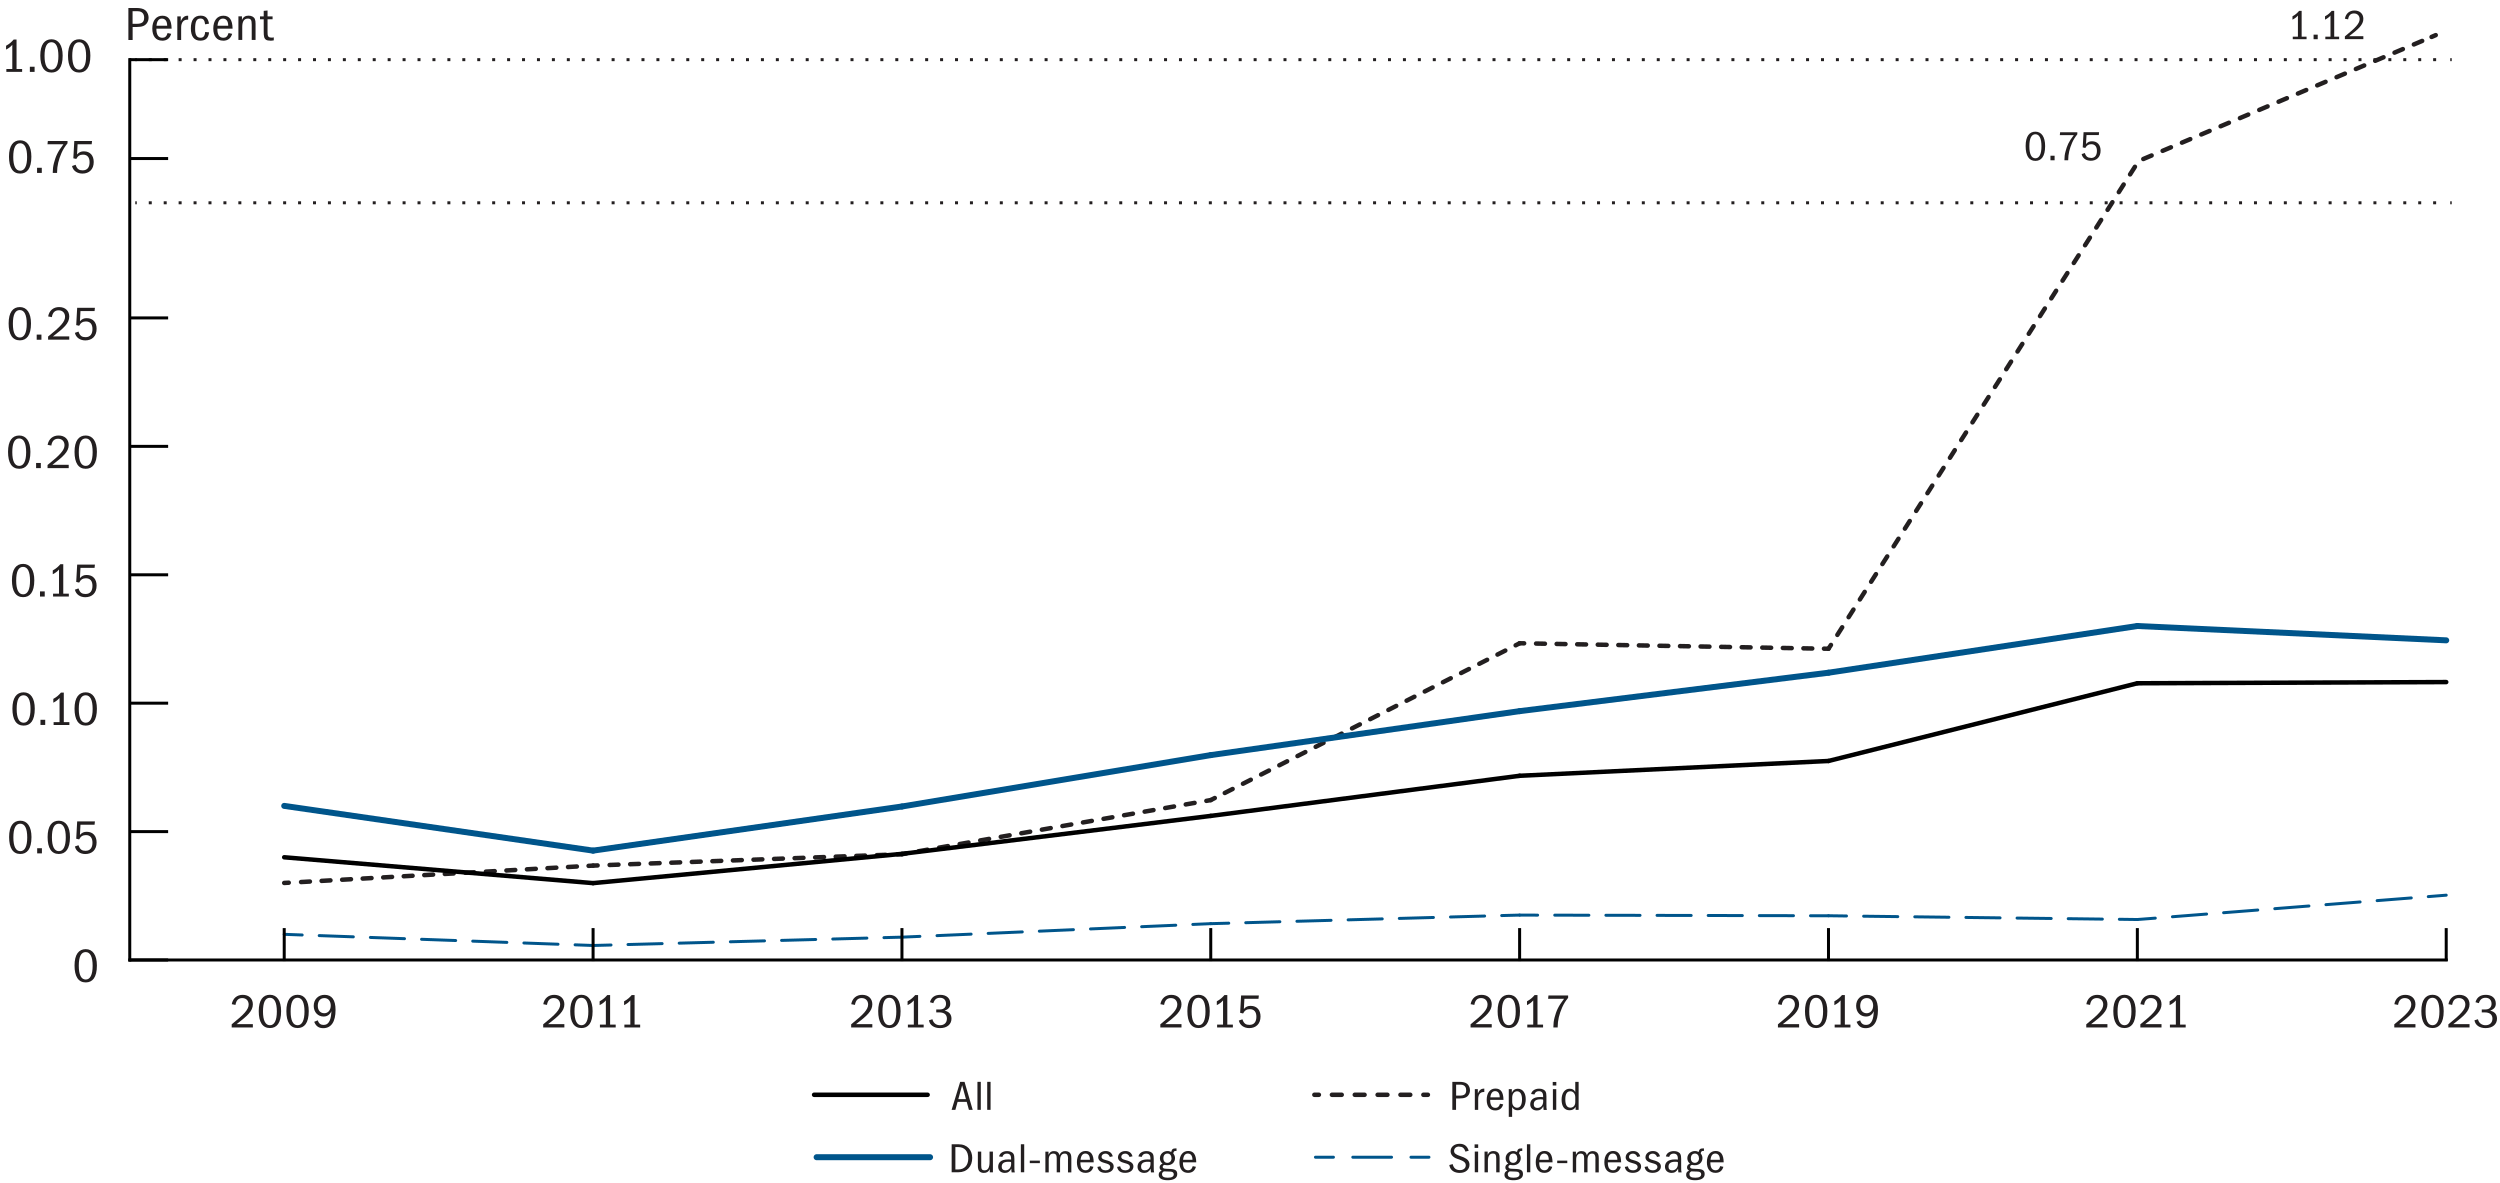 <?xml version="1.0" encoding="UTF-8"?>
<svg id="graph" xmlns="http://www.w3.org/2000/svg" version="1.1" viewBox="0 0 416.93 197.26">
  <!-- Generator: Adobe Illustrator 29.8.2, SVG Export Plug-In . SVG Version: 2.1.1 Build 3)  -->
  <defs>
    <style>
      .st0 {
        stroke-dasharray: 1.46 1.94;
      }

      .st0, .st1, .st2, .st3, .st4, .st5, .st6, .st7, .st8, .st9, .st10, .st11, .st12, .st13, .st14, .st15, .st16, .st17, .st18, .st19, .st20, .st21 {
        fill: none;
        stroke-miterlimit: 10;
      }

      .st0, .st1, .st2, .st3, .st4, .st5, .st6, .st7, .st8, .st10, .st11, .st12, .st13, .st14, .st15, .st16, .st18, .st20, .st21 {
        stroke-linecap: round;
      }

      .st0, .st2, .st5, .st7, .st12, .st14, .st15, .st18, .st20 {
        stroke-width: .75px;
      }

      .st0, .st2, .st7, .st9, .st12, .st14, .st15, .st17, .st18, .st20 {
        stroke: #231f20;
      }

      .st1 {
        stroke-dasharray: 5.69 2.85;
      }

      .st1, .st3, .st4, .st6, .st8, .st9, .st10, .st13, .st16, .st17, .st19, .st21 {
        stroke-width: .5px;
      }

      .st1, .st3, .st4, .st6, .st8, .st10, .st11, .st13, .st16, .st21 {
        stroke: #00558b;
      }

      .st22 {
        fill: #231f20;
      }

      .st2 {
        stroke-dasharray: 1.49 1.99;
      }

      .st3 {
        stroke-dasharray: 5.69 2.84;
      }

      .st5, .st19 {
        stroke: #000;
      }

      .st6 {
        stroke-dasharray: 5.69 2.84;
      }

      .st7 {
        stroke-dasharray: 1.5 2;
      }

      .st8 {
        stroke-dasharray: 5.69 2.85;
      }

      .st10 {
        stroke-dasharray: 5.71 2.85;
      }

      .st12 {
        stroke-dasharray: 1.47 1.96;
      }

      .st13 {
        stroke-dasharray: 5.69 2.85;
      }

      .st14 {
        stroke-dasharray: 1.63 2.18;
      }

      .st15 {
        stroke-dasharray: 1.47 1.96;
      }

      .st16 {
        stroke-dasharray: 5.69 2.85;
      }

      .st17 {
        stroke-dasharray: .5 1.99;
      }

      .st18 {
        stroke-dasharray: 1.47 1.96;
      }

      .st19 {
        stroke-linecap: square;
      }

      .st21 {
        stroke-dasharray: 6.46 3.23;
      }
    </style>
  </defs>
  <line class="st19" x1="21.64" y1="160.1" x2="407.96" y2="160.1"/>
  <g>
    <g>
      <path class="st22" d="M12.43,161.02c0-1.85.71-2.73,1.87-2.73s1.86.98,1.86,2.73c0,2.02-.75,2.82-1.86,2.82-1.23,0-1.87-.98-1.87-2.83ZM15.45,161.07c0-1.5-.4-2.29-1.16-2.29s-1.15.75-1.15,2.29.42,2.29,1.16,2.29,1.15-.79,1.15-2.29Z"/>
      <g>
        <path class="st22" d="M1.52,139.6c0-1.85.71-2.73,1.87-2.73s1.86.98,1.86,2.73c0,2.02-.75,2.82-1.86,2.82-1.23,0-1.87-.98-1.87-2.83ZM4.54,139.66c0-1.5-.4-2.29-1.16-2.29s-1.15.75-1.15,2.29.42,2.29,1.16,2.29,1.15-.79,1.15-2.29Z"/>
        <path class="st22" d="M6.2,141.46h.79v.86h-.79v-.86Z"/>
        <path class="st22" d="M7.94,139.6c0-1.85.71-2.73,1.87-2.73s1.86.98,1.86,2.73c0,2.02-.75,2.82-1.86,2.82-1.23,0-1.87-.98-1.87-2.83ZM10.97,139.66c0-1.5-.4-2.29-1.16-2.29s-1.15.75-1.15,2.29.42,2.29,1.16,2.29,1.15-.79,1.15-2.29Z"/>
        <path class="st22" d="M14.27,141.89c.82,0,1.15-.57,1.15-1.36s-.37-1.26-1.09-1.26c-.51,0-.86.2-1.13.72l-.49-.11.16-2.89h2.96l-.06.55h-2.35l-.09,1.7c.35-.39.66-.52,1.14-.52,1.06,0,1.64.73,1.64,1.78,0,1.23-.77,1.93-1.88,1.93-.86,0-1.56-.46-1.74-1.26l.6-.21c.24.74.61.93,1.17.93Z"/>
      </g>
      <g>
        <path class="st22" d="M2.07,118.19c0-1.85.71-2.73,1.87-2.73s1.86.98,1.86,2.73c0,2.02-.75,2.82-1.86,2.82-1.23,0-1.87-.98-1.87-2.83ZM5.09,118.24c0-1.5-.4-2.29-1.16-2.29s-1.15.75-1.15,2.29.42,2.29,1.16,2.29,1.15-.79,1.15-2.29Z"/>
        <path class="st22" d="M6.75,120.04h.79v.86h-.79v-.86Z"/>
        <path class="st22" d="M8.94,120.43h.99v-4.03c-.29.34-.62.58-1.04.79v-.64c.6-.32.96-.68,1.27-1.04h.48v4.92h.93v.48h-2.63v-.48Z"/>
        <path class="st22" d="M12.43,118.19c0-1.85.71-2.73,1.87-2.73s1.86.98,1.86,2.73c0,2.02-.75,2.82-1.86,2.82-1.23,0-1.87-.98-1.87-2.83ZM15.45,118.24c0-1.5-.4-2.29-1.16-2.29s-1.15.75-1.15,2.29.42,2.29,1.16,2.29,1.15-.79,1.15-2.29Z"/>
      </g>
      <g>
        <path class="st22" d="M1.99,96.77c0-1.85.71-2.73,1.87-2.73s1.86.98,1.86,2.73c0,2.02-.75,2.82-1.86,2.82-1.23,0-1.87-.98-1.87-2.83ZM5.01,96.83c0-1.5-.4-2.29-1.16-2.29s-1.15.75-1.15,2.29.42,2.29,1.16,2.29,1.15-.79,1.15-2.29Z"/>
        <path class="st22" d="M6.67,98.63h.79v.86h-.79v-.86Z"/>
        <path class="st22" d="M8.85,99.01h.99v-4.03c-.29.34-.62.58-1.04.79v-.64c.6-.32.96-.68,1.27-1.04h.48v4.92h.93v.48h-2.63v-.48Z"/>
        <path class="st22" d="M14.27,99.06c.82,0,1.15-.57,1.15-1.36s-.37-1.26-1.09-1.26c-.51,0-.86.2-1.13.72l-.49-.11.16-2.89h2.96l-.06.55h-2.35l-.09,1.7c.35-.39.66-.52,1.14-.52,1.06,0,1.64.73,1.64,1.78,0,1.23-.77,1.93-1.88,1.93-.86,0-1.56-.46-1.74-1.26l.6-.21c.24.74.61.93,1.17.93Z"/>
      </g>
      <g>
        <path class="st22" d="M1.34,75.36c0-1.85.71-2.73,1.87-2.73s1.86.98,1.86,2.73c0,2.02-.75,2.82-1.86,2.82-1.23,0-1.87-.98-1.87-2.83ZM4.36,75.41c0-1.5-.4-2.29-1.16-2.29s-1.15.75-1.15,2.29.42,2.29,1.16,2.29,1.15-.79,1.15-2.29Z"/>
        <path class="st22" d="M6.02,77.21h.79v.86h-.79v-.86Z"/>
        <path class="st22" d="M7.94,77.54c2.05-1.64,2.82-2.46,2.82-3.29,0-.6-.38-1.08-1.07-1.08-.62,0-1.01.36-1.13,1.14l-.62-.12c.18-.99.88-1.56,1.83-1.56,1.02,0,1.69.62,1.69,1.58,0,1.13-.92,1.94-2.72,3.31h2.72v.55h-3.53v-.54Z"/>
        <path class="st22" d="M12.43,75.36c0-1.85.71-2.73,1.87-2.73s1.86.98,1.86,2.73c0,2.02-.75,2.82-1.86,2.82-1.23,0-1.87-.98-1.87-2.83ZM15.45,75.41c0-1.5-.4-2.29-1.16-2.29s-1.15.75-1.15,2.29.42,2.29,1.16,2.29,1.15-.79,1.15-2.29Z"/>
      </g>
      <g>
        <path class="st22" d="M1.44,53.94c0-1.85.71-2.73,1.87-2.73s1.86.98,1.86,2.73c0,2.02-.75,2.82-1.86,2.82-1.23,0-1.87-.98-1.87-2.83ZM4.46,54c0-1.5-.4-2.29-1.16-2.29s-1.15.75-1.15,2.29.42,2.29,1.16,2.29,1.15-.79,1.15-2.29Z"/>
        <path class="st22" d="M6.12,55.8h.79v.86h-.79v-.86Z"/>
        <path class="st22" d="M8.03,56.12c2.05-1.64,2.82-2.46,2.82-3.29,0-.6-.38-1.08-1.07-1.08-.62,0-1.01.36-1.13,1.14l-.62-.12c.18-.99.88-1.56,1.83-1.56,1.02,0,1.69.62,1.69,1.58,0,1.13-.92,1.94-2.72,3.31h2.72v.55h-3.53v-.54Z"/>
        <path class="st22" d="M14.27,56.23c.82,0,1.15-.57,1.15-1.36s-.37-1.26-1.09-1.26c-.51,0-.86.2-1.13.72l-.49-.11.16-2.89h2.96l-.06.55h-2.35l-.09,1.7c.35-.39.66-.52,1.14-.52,1.06,0,1.64.73,1.64,1.78,0,1.23-.77,1.93-1.88,1.93-.86,0-1.56-.46-1.74-1.26l.6-.21c.24.74.61.93,1.17.93Z"/>
      </g>
    </g>
    <line class="st19" x1="21.64" y1="160.1" x2="21.64" y2="9.95"/>
  </g>
  <g>
    <g>
      <g>
        <line class="st20" x1="98.91" y1="144.36" x2="98.16" y2="144.4"/>
        <line class="st18" x1="96.2" y1="144.51" x2="49.13" y2="147.16"/>
        <line class="st20" x1="48.15" y1="147.21" x2="47.4" y2="147.25"/>
      </g>
      <g>
        <line class="st20" x1="150.42" y1="142.46" x2="149.67" y2="142.48"/>
        <line class="st15" x1="147.7" y1="142.56" x2="100.64" y2="144.29"/>
        <line class="st20" x1="99.66" y1="144.33" x2="98.91" y2="144.36"/>
      </g>
      <g>
        <line class="st20" x1="201.92" y1="133.43" x2="201.19" y2="133.56"/>
        <line class="st2" x1="199.22" y1="133.9" x2="152.14" y2="142.15"/>
        <line class="st20" x1="151.15" y1="142.33" x2="150.42" y2="142.46"/>
      </g>
      <g>
        <line class="st20" x1="253.43" y1="107.28" x2="252.77" y2="107.62"/>
        <line class="st0" x1="251.04" y1="108.5" x2="203.46" y2="132.65"/>
        <line class="st20" x1="202.59" y1="133.09" x2="201.92" y2="133.43"/>
      </g>
      <g>
        <line class="st20" x1="304.94" y1="108.19" x2="304.19" y2="108.18"/>
        <line class="st12" x1="302.23" y1="108.15" x2="255.16" y2="107.31"/>
        <line class="st20" x1="254.18" y1="107.29" x2="253.43" y2="107.28"/>
      </g>
      <g>
        <line class="st20" x1="304.94" y1="108.19" x2="305.35" y2="107.56"/>
        <polyline class="st7" points="306.42 105.88 356.66 26.85 404.6 6.55"/>
        <line class="st20" x1="405.52" y1="6.16" x2="406.21" y2="5.86"/>
      </g>
    </g>
    <g>
      <g>
        <line class="st4" x1="98.91" y1="157.68" x2="95.91" y2="157.57"/>
        <line class="st16" x1="93.06" y1="157.47" x2="51.82" y2="155.98"/>
        <line class="st4" x1="50.39" y1="155.93" x2="47.4" y2="155.82"/>
      </g>
      <g>
        <line class="st4" x1="150.42" y1="156.29" x2="147.42" y2="156.37"/>
        <line class="st13" x1="144.57" y1="156.45" x2="103.33" y2="157.56"/>
        <line class="st4" x1="101.9" y1="157.6" x2="98.91" y2="157.68"/>
      </g>
      <g>
        <line class="st4" x1="201.92" y1="154.04" x2="198.93" y2="154.17"/>
        <line class="st1" x1="196.08" y1="154.3" x2="154.83" y2="156.1"/>
        <line class="st4" x1="153.41" y1="156.16" x2="150.42" y2="156.29"/>
      </g>
      <g>
        <line class="st4" x1="253.43" y1="152.61" x2="250.44" y2="152.69"/>
        <line class="st8" x1="247.59" y1="152.77" x2="206.35" y2="153.92"/>
        <line class="st4" x1="204.92" y1="153.96" x2="201.92" y2="154.04"/>
      </g>
      <g>
        <line class="st4" x1="304.94" y1="152.72" x2="301.94" y2="152.72"/>
        <line class="st3" x1="299.1" y1="152.71" x2="257.86" y2="152.62"/>
        <line class="st4" x1="256.43" y1="152.62" x2="253.43" y2="152.61"/>
      </g>
      <g>
        <line class="st4" x1="356.45" y1="153.35" x2="353.45" y2="153.31"/>
        <line class="st6" x1="350.61" y1="153.28" x2="309.37" y2="152.78"/>
        <line class="st4" x1="307.94" y1="152.76" x2="304.94" y2="152.72"/>
      </g>
      <g>
        <line class="st4" x1="407.96" y1="149.29" x2="404.97" y2="149.53"/>
        <line class="st10" x1="402.13" y1="149.75" x2="360.87" y2="153"/>
        <line class="st4" x1="359.44" y1="153.12" x2="356.45" y2="153.35"/>
      </g>
    </g>
    <g>
      <line class="st11" x1="98.91" y1="141.86" x2="47.4" y2="134.4"/>
      <line class="st11" x1="150.42" y1="134.5" x2="98.91" y2="141.86"/>
      <line class="st11" x1="201.92" y1="125.93" x2="150.42" y2="134.5"/>
      <line class="st11" x1="253.43" y1="118.6" x2="201.92" y2="125.93"/>
      <line class="st11" x1="304.94" y1="112.19" x2="253.43" y2="118.6"/>
      <line class="st11" x1="356.45" y1="104.4" x2="304.94" y2="112.19"/>
      <line class="st11" x1="407.96" y1="106.79" x2="356.45" y2="104.4"/>
    </g>
    <g>
      <line class="st5" x1="98.91" y1="147.28" x2="47.4" y2="142.97"/>
      <line class="st5" x1="150.42" y1="142.4" x2="98.91" y2="147.28"/>
      <line class="st5" x1="201.92" y1="136.07" x2="150.42" y2="142.4"/>
      <line class="st5" x1="253.43" y1="129.38" x2="201.92" y2="136.07"/>
      <line class="st5" x1="304.94" y1="126.91" x2="253.43" y2="129.38"/>
      <line class="st5" x1="356.45" y1="113.95" x2="304.94" y2="126.91"/>
      <line class="st5" x1="407.96" y1="113.75" x2="356.45" y2="113.95"/>
    </g>
  </g>
  <g>
    <g>
      <path class="st22" d="M399.31,170.82c2.05-1.64,2.82-2.46,2.82-3.29,0-.6-.38-1.08-1.07-1.08-.62,0-1.01.36-1.13,1.14l-.62-.12c.18-.99.88-1.56,1.83-1.56,1.02,0,1.69.62,1.69,1.58,0,1.13-.92,1.94-2.72,3.31h2.72v.55h-3.53v-.54Z"/>
      <path class="st22" d="M403.81,168.63c0-1.85.71-2.73,1.87-2.73s1.86.98,1.86,2.73c0,2.02-.75,2.82-1.86,2.82-1.23,0-1.87-.98-1.87-2.83ZM406.83,168.69c0-1.5-.4-2.29-1.16-2.29s-1.15.75-1.15,2.29.42,2.29,1.16,2.29,1.15-.79,1.15-2.29Z"/>
      <path class="st22" d="M408.33,170.82c2.05-1.64,2.82-2.46,2.82-3.29,0-.6-.38-1.08-1.07-1.08-.62,0-1.01.36-1.13,1.14l-.62-.12c.18-.99.88-1.56,1.83-1.56,1.02,0,1.69.62,1.69,1.58,0,1.13-.92,1.94-2.72,3.31h2.72v.55h-3.53v-.54Z"/>
      <path class="st22" d="M413.89,168.35h.6c.77,0,1.03-.47,1.03-.95,0-.61-.38-1-.99-1-.53,0-.91.23-1.13.9l-.56-.16c.25-.86.84-1.23,1.74-1.23,1,0,1.65.56,1.65,1.45,0,.54-.21.9-.94,1.19.76.17,1.14.63,1.14,1.34,0,.9-.7,1.57-1.9,1.57-1,0-1.71-.47-1.86-1.3l.58-.18c.18.74.75,1,1.27,1,.67,0,1.15-.39,1.15-1.1s-.5-1.04-1.27-1.04h-.51v-.48Z"/>
    </g>
    <g>
      <path class="st22" d="M347.94,170.82c2.05-1.64,2.82-2.46,2.82-3.29,0-.6-.38-1.08-1.07-1.08-.62,0-1.01.36-1.13,1.14l-.62-.12c.18-.99.88-1.56,1.83-1.56,1.02,0,1.69.62,1.69,1.58,0,1.13-.92,1.94-2.72,3.31h2.72v.55h-3.53v-.54Z"/>
      <path class="st22" d="M352.44,168.63c0-1.85.71-2.73,1.87-2.73s1.86.98,1.86,2.73c0,2.02-.75,2.82-1.86,2.82-1.23,0-1.87-.98-1.87-2.83ZM355.46,168.69c0-1.5-.4-2.29-1.16-2.29s-1.15.75-1.15,2.29.42,2.29,1.16,2.29,1.15-.79,1.15-2.29Z"/>
      <path class="st22" d="M356.96,170.82c2.05-1.64,2.82-2.46,2.82-3.29,0-.6-.38-1.08-1.07-1.08-.62,0-1.01.36-1.13,1.14l-.62-.12c.18-.99.88-1.56,1.83-1.56,1.02,0,1.69.62,1.69,1.58,0,1.13-.92,1.94-2.72,3.31h2.72v.55h-3.53v-.54Z"/>
      <path class="st22" d="M361.88,170.87h.99v-4.03c-.29.34-.62.58-1.04.79v-.64c.6-.32.96-.68,1.27-1.04h.48v4.92h.93v.48h-2.63v-.48Z"/>
    </g>
    <g>
      <path class="st22" d="M296.52,170.82c2.05-1.64,2.82-2.46,2.82-3.29,0-.6-.38-1.08-1.07-1.08-.62,0-1.01.36-1.13,1.14l-.62-.12c.18-.99.88-1.56,1.83-1.56,1.02,0,1.69.62,1.69,1.58,0,1.13-.92,1.94-2.72,3.31h2.72v.55h-3.53v-.54Z"/>
      <path class="st22" d="M301.02,168.63c0-1.85.71-2.73,1.87-2.73s1.86.98,1.86,2.73c0,2.02-.75,2.82-1.86,2.82-1.23,0-1.87-.98-1.87-2.83ZM304.04,168.69c0-1.5-.4-2.29-1.16-2.29s-1.15.75-1.15,2.29.42,2.29,1.16,2.29,1.15-.79,1.15-2.29Z"/>
      <path class="st22" d="M305.97,170.87h.99v-4.03c-.29.34-.62.58-1.04.79v-.64c.6-.32.96-.68,1.27-1.04h.48v4.92h.93v.48h-2.63v-.48Z"/>
      <path class="st22" d="M311.24,170.92c1,0,1.21-1.2,1.27-2.28-.31.65-.76.89-1.32.89-.91,0-1.64-.7-1.64-1.78s.76-1.84,1.81-1.84c1.21,0,1.83.83,1.83,2.53,0,1.96-.72,3.03-2.05,3.03-.73,0-1.2-.3-1.51-1.06l.59-.25c.21.63.57.77,1.02.77ZM312.39,167.71c0-.7-.38-1.26-1.06-1.26s-1.1.5-1.1,1.29.45,1.24,1.09,1.24c.67,0,1.07-.59,1.07-1.27Z"/>
    </g>
    <g>
      <path class="st22" d="M245.26,170.82c2.05-1.64,2.82-2.46,2.82-3.29,0-.6-.38-1.08-1.07-1.08-.62,0-1.01.36-1.13,1.14l-.62-.12c.18-.99.88-1.56,1.83-1.56,1.02,0,1.69.62,1.69,1.58,0,1.13-.92,1.94-2.72,3.31h2.72v.55h-3.53v-.54Z"/>
      <path class="st22" d="M249.76,168.63c0-1.85.71-2.73,1.87-2.73s1.86.98,1.86,2.73c0,2.02-.75,2.82-1.86,2.82-1.23,0-1.87-.98-1.87-2.83ZM252.78,168.69c0-1.5-.4-2.29-1.16-2.29s-1.15.75-1.15,2.29.42,2.29,1.16,2.29,1.15-.79,1.15-2.29Z"/>
      <path class="st22" d="M254.71,170.87h.99v-4.03c-.29.34-.62.58-1.04.79v-.64c.6-.32.96-.68,1.27-1.04h.48v4.92h.93v.48h-2.63v-.48Z"/>
      <path class="st22" d="M259.06,171.24c0-.51.06-1.03.2-1.55.29-1.08.58-1.82,1.58-3.12h-2.66l.06-.55h3.28v.39c-.43.52-.76,1.06-1,1.61-.48,1.11-.74,2.14-.74,3.23v.1h-.72v-.11Z"/>
    </g>
    <g>
      <path class="st22" d="M193.52,170.82c2.05-1.64,2.82-2.46,2.82-3.29,0-.6-.38-1.08-1.07-1.08-.62,0-1.01.36-1.13,1.14l-.62-.12c.18-.99.88-1.56,1.83-1.56,1.02,0,1.69.62,1.69,1.58,0,1.13-.92,1.94-2.72,3.31h2.72v.55h-3.53v-.54Z"/>
      <path class="st22" d="M198.02,168.63c0-1.85.71-2.73,1.87-2.73s1.86.98,1.86,2.73c0,2.02-.75,2.82-1.86,2.82-1.23,0-1.87-.98-1.87-2.83ZM201.04,168.69c0-1.5-.4-2.29-1.16-2.29s-1.15.75-1.15,2.29.42,2.29,1.16,2.29,1.15-.79,1.15-2.29Z"/>
      <path class="st22" d="M202.98,170.87h.99v-4.03c-.29.34-.62.58-1.04.79v-.64c.6-.32.96-.68,1.27-1.04h.48v4.92h.93v.48h-2.63v-.48Z"/>
      <path class="st22" d="M208.38,170.92c.82,0,1.15-.57,1.15-1.36s-.37-1.26-1.09-1.26c-.51,0-.86.2-1.13.72l-.49-.11.16-2.89h2.96l-.06.55h-2.35l-.09,1.7c.35-.39.66-.52,1.14-.52,1.06,0,1.64.73,1.64,1.78,0,1.23-.77,1.93-1.88,1.93-.86,0-1.56-.46-1.74-1.26l.6-.21c.24.74.61.93,1.17.93Z"/>
    </g>
    <g>
      <path class="st22" d="M141.96,170.82c2.05-1.64,2.82-2.46,2.82-3.29,0-.6-.38-1.08-1.07-1.08-.62,0-1.01.36-1.13,1.14l-.62-.12c.18-.99.88-1.56,1.83-1.56,1.02,0,1.69.62,1.69,1.58,0,1.13-.92,1.94-2.72,3.31h2.72v.55h-3.53v-.54Z"/>
      <path class="st22" d="M146.46,168.63c0-1.85.71-2.73,1.87-2.73s1.86.98,1.86,2.73c0,2.02-.75,2.82-1.86,2.82-1.23,0-1.87-.98-1.87-2.83ZM149.48,168.69c0-1.5-.4-2.29-1.16-2.29s-1.15.75-1.15,2.29.42,2.29,1.16,2.29,1.15-.79,1.15-2.29Z"/>
      <path class="st22" d="M151.41,170.87h.99v-4.03c-.29.34-.62.58-1.04.79v-.64c.6-.32.96-.68,1.27-1.04h.48v4.92h.93v.48h-2.63v-.48Z"/>
      <path class="st22" d="M156.14,168.35h.6c.77,0,1.03-.47,1.03-.95,0-.61-.38-1-.99-1-.53,0-.91.23-1.13.9l-.56-.16c.25-.86.84-1.23,1.74-1.23,1,0,1.65.56,1.65,1.45,0,.54-.21.9-.94,1.19.76.17,1.14.63,1.14,1.34,0,.9-.7,1.57-1.9,1.57-1,0-1.71-.47-1.86-1.3l.58-.18c.18.74.75,1,1.27,1,.67,0,1.15-.39,1.15-1.1s-.5-1.04-1.27-1.04h-.51v-.48Z"/>
    </g>
    <g>
      <path class="st22" d="M90.6,170.82c2.05-1.64,2.82-2.46,2.82-3.29,0-.6-.38-1.08-1.07-1.08-.62,0-1.01.36-1.13,1.14l-.62-.12c.18-.99.88-1.56,1.83-1.56,1.02,0,1.69.62,1.69,1.58,0,1.13-.92,1.94-2.72,3.31h2.72v.55h-3.53v-.54Z"/>
      <path class="st22" d="M95.1,168.63c0-1.85.71-2.73,1.87-2.73s1.86.98,1.86,2.73c0,2.02-.75,2.82-1.86,2.82-1.23,0-1.87-.98-1.87-2.83ZM98.12,168.69c0-1.5-.4-2.29-1.16-2.29s-1.15.75-1.15,2.29.42,2.29,1.16,2.29,1.15-.79,1.15-2.29Z"/>
      <path class="st22" d="M100.05,170.87h.99v-4.03c-.29.34-.62.58-1.04.79v-.64c.6-.32.96-.68,1.27-1.04h.48v4.92h.93v.48h-2.63v-.48Z"/>
      <path class="st22" d="M104.13,170.87h.99v-4.03c-.29.34-.62.58-1.04.79v-.64c.6-.32.96-.68,1.27-1.04h.48v4.92h.93v.48h-2.63v-.48Z"/>
    </g>
    <g>
      <path class="st22" d="M38.65,170.82c2.05-1.64,2.82-2.46,2.82-3.29,0-.6-.38-1.08-1.07-1.08-.62,0-1.01.36-1.13,1.14l-.62-.12c.18-.99.88-1.56,1.83-1.56,1.02,0,1.69.62,1.69,1.58,0,1.13-.92,1.94-2.72,3.31h2.72v.55h-3.53v-.54Z"/>
      <path class="st22" d="M43.15,168.63c0-1.85.71-2.73,1.87-2.73s1.86.98,1.86,2.73c0,2.02-.75,2.82-1.86,2.82-1.23,0-1.87-.98-1.87-2.83ZM46.17,168.69c0-1.5-.4-2.29-1.16-2.29s-1.15.75-1.15,2.29.42,2.29,1.16,2.29,1.15-.79,1.15-2.29Z"/>
      <path class="st22" d="M47.76,168.63c0-1.85.71-2.73,1.87-2.73s1.86.98,1.86,2.73c0,2.02-.75,2.82-1.86,2.82-1.23,0-1.87-.98-1.87-2.83ZM50.78,168.69c0-1.5-.4-2.29-1.16-2.29s-1.15.75-1.15,2.29.42,2.29,1.16,2.29,1.15-.79,1.15-2.29Z"/>
      <path class="st22" d="M54.01,170.92c1,0,1.21-1.2,1.27-2.28-.31.65-.76.89-1.32.89-.91,0-1.64-.7-1.64-1.78s.76-1.84,1.81-1.84c1.21,0,1.83.83,1.83,2.53,0,1.96-.72,3.03-2.05,3.03-.73,0-1.2-.3-1.51-1.06l.59-.25c.21.63.57.77,1.02.77ZM55.16,167.71c0-.7-.38-1.26-1.06-1.26s-1.1.5-1.1,1.29.45,1.24,1.09,1.24c.67,0,1.07-.59,1.07-1.27Z"/>
    </g>
  </g>
  <g>
    <path class="st22" d="M1.5,26.13c0-1.85.71-2.73,1.87-2.73s1.86.98,1.86,2.73c0,2.02-.75,2.82-1.86,2.82-1.23,0-1.87-.98-1.87-2.83ZM4.52,26.18c0-1.5-.4-2.29-1.16-2.29s-1.15.75-1.15,2.29.42,2.29,1.16,2.29,1.15-.79,1.15-2.29Z"/>
    <path class="st22" d="M6.18,27.98h.79v.86h-.79v-.86Z"/>
    <path class="st22" d="M8.8,28.73c0-.51.06-1.03.2-1.55.29-1.08.58-1.82,1.58-3.12h-2.66l.06-.55h3.28v.39c-.43.52-.76,1.06-1,1.61-.48,1.11-.74,2.14-.74,3.23v.1h-.72v-.11Z"/>
    <path class="st22" d="M13.79,28.41c.82,0,1.15-.57,1.15-1.36s-.37-1.26-1.09-1.26c-.51,0-.86.2-1.13.72l-.49-.11.16-2.89h2.96l-.06.55h-2.35l-.09,1.7c.35-.39.66-.52,1.14-.52,1.06,0,1.64.73,1.64,1.78,0,1.23-.77,1.93-1.88,1.93-.86,0-1.56-.46-1.74-1.26l.6-.21c.24.74.61.93,1.17.93Z"/>
  </g>
  <g>
    <path class="st22" d="M1.06,11.51h.99v-4.03c-.29.34-.62.58-1.04.79v-.64c.6-.32.96-.68,1.27-1.04h.48v4.92h.93v.48H1.06v-.48Z"/>
    <path class="st22" d="M4.98,11.13h.79v.86h-.79v-.86Z"/>
    <path class="st22" d="M6.72,9.28c0-1.85.71-2.73,1.87-2.73s1.86.98,1.86,2.73c0,2.02-.75,2.82-1.86,2.82-1.23,0-1.87-.98-1.87-2.83ZM9.74,9.33c0-1.5-.4-2.29-1.16-2.29s-1.15.75-1.15,2.29.42,2.29,1.16,2.29,1.15-.79,1.15-2.29Z"/>
    <path class="st22" d="M11.34,9.28c0-1.85.71-2.73,1.87-2.73s1.86.98,1.86,2.73c0,2.02-.75,2.82-1.86,2.82-1.23,0-1.87-.98-1.87-2.83ZM14.36,9.33c0-1.5-.4-2.29-1.16-2.29s-1.15.75-1.15,2.29.42,2.29,1.16,2.29,1.15-.79,1.15-2.29Z"/>
  </g>
  <g>
    <g>
      <line class="st20" x1="219.2" y1="182.58" x2="219.95" y2="182.58"/>
      <line class="st14" x1="222.13" y1="182.58" x2="236.29" y2="182.58"/>
      <line class="st20" x1="237.38" y1="182.58" x2="238.13" y2="182.58"/>
    </g>
    <g>
      <line class="st4" x1="219.38" y1="192.99" x2="222.38" y2="192.99"/>
      <line class="st21" x1="225.61" y1="192.99" x2="233.69" y2="192.99"/>
      <line class="st4" x1="235.31" y1="192.99" x2="238.31" y2="192.99"/>
    </g>
    <line class="st11" x1="136.19" y1="192.99" x2="155.11" y2="192.99"/>
    <line class="st5" x1="135.77" y1="182.58" x2="154.7" y2="182.58"/>
    <g>
      <path class="st22" d="M242.21,180.42h1.18c.57,0,1.01.11,1.27.32.4.33.49.79.49,1.09s-.08.55-.22.76c-.28.43-.71.6-1.5.6h-.6v1.9h-.62v-4.67ZM244.52,181.83c0-.45-.2-.94-.96-.94h-.72v1.83h.59c.75,0,1.09-.23,1.09-.9Z"/>
      <path class="st22" d="M245.96,181.64h.5v.72c.24-.58.59-.81.99-.81h.09v.57h-.13c-.57,0-.89.45-.89,1.15v1.82h-.56v-3.45Z"/>
      <path class="st22" d="M249.37,185.19c-.92,0-1.43-.65-1.43-1.77,0-1.18.58-1.88,1.46-1.88s1.32.59,1.34,1.89h-2.22v.05c0,.85.3,1.28.88,1.28.35,0,.6-.16.76-.69l.53.11c-.19.65-.61,1.01-1.32,1.01ZM249.34,181.97c-.43,0-.72.32-.79,1.04h1.56c0-.67-.28-1.04-.77-1.04Z"/>
      <path class="st22" d="M251.63,181.64h.5v.6c.21-.47.53-.67,1-.67.82,0,1.32.71,1.32,1.74s-.45,1.85-1.32,1.85c-.43,0-.69-.12-.95-.52v1.62h-.56v-4.62ZM253.01,184.74c.58,0,.82-.56.82-1.39s-.28-1.35-.82-1.35c-.5,0-.82.45-.82,1.05v.74c0,.57.37.95.82.95Z"/>
      <path class="st22" d="M257.39,184.49c-.26.5-.6.71-1.08.71-.66,0-1.11-.41-1.11-1.02,0-.69.45-1.23,1.65-1.23.19,0,.32,0,.5.03v-.17c0-.6-.27-.83-.7-.83-.37,0-.63.15-.75.55l-.55-.08c.11-.56.66-.89,1.33-.89.26,0,.48.04.67.13.39.19.55.43.55,1.16v1.31c0,.56,0,.71.07.95h-.53c-.02-.16-.05-.35-.05-.61ZM256.9,183.34c-.77,0-1.11.28-1.11.83,0,.36.19.6.63.6.56,0,.94-.46.94-1.07,0-.11,0-.28-.02-.32-.14-.03-.27-.04-.43-.04Z"/>
      <path class="st22" d="M258.95,180.44h.6v.59h-.6v-.59ZM258.98,181.64h.56v3.45h-.56v-3.45Z"/>
      <path class="st22" d="M262.76,184.61c-.21.39-.56.55-1.01.55-.86,0-1.32-.67-1.32-1.76s.52-1.83,1.34-1.83c.4,0,.72.13.94.54v-1.69h.56v4.67h-.5v-.48ZM261.86,182c-.53,0-.81.44-.81,1.34,0,.95.28,1.39.85,1.39.36,0,.81-.24.81-.93v-.82c0-.59-.35-.99-.85-.99Z"/>
    </g>
    <g>
      <path class="st22" d="M243.35,191.21c-.54,0-.85.32-.85.74,0,.37.24.59,1.03.85.45.15.78.29,1.01.45.43.29.53.66.53.99,0,.74-.58,1.37-1.62,1.37-.82,0-1.59-.35-1.75-1.32l.57-.15c.15.67.54,1,1.21,1,.62,0,.97-.35.97-.8,0-.59-.56-.78-1.42-1.08-.82-.28-1.11-.79-1.11-1.28,0-.67.57-1.23,1.5-1.23.76,0,1.27.35,1.52,1.16l-.55.15c-.22-.67-.56-.83-1.02-.83Z"/>
      <path class="st22" d="M245.92,190.85h.6v.59h-.6v-.59ZM245.95,192.05h.56v3.45h-.56v-3.45Z"/>
      <path class="st22" d="M249.53,193.27c0-.68-.12-.89-.57-.89-.57,0-.82.47-.82,1.22v1.91h-.56v-3.45h.52v.53c.21-.47.54-.63.97-.63.24,0,.43.05.59.14.3.18.43.43.43,1.05v2.36h-.56v-2.23Z"/>
      <path class="st22" d="M253.99,195.82c0,.67-.62,1.01-1.59,1.01s-1.5-.32-1.5-.9c0-.36.16-.58.5-.69-.25-.15-.35-.31-.35-.54,0-.32.17-.5.49-.64-.31-.25-.44-.54-.44-.91,0-.68.58-1.19,1.27-1.19.15,0,.31.01.62.15.11-.44.24-.59.75-.59h.13v.43s-.08-.01-.14-.01c-.22,0-.36.1-.4.43.21.25.29.5.29.78,0,.61-.45,1.18-1.27,1.18-.19,0-.32-.03-.47-.06-.24.06-.31.16-.31.32,0,.29.24.31.59.33l.69.03c.82.04,1.14.27,1.14.86ZM251.46,195.83c0,.39.28.58.96.58s.99-.2.99-.57c0-.28-.18-.43-.56-.45-.37-.02-.73-.03-1.08-.04-.24.14-.32.27-.32.47ZM253.04,193.16c0-.42-.24-.78-.66-.78s-.69.28-.69.79.28.76.67.76.69-.31.69-.77Z"/>
      <path class="st22" d="M254.65,190.83h.56v4.67h-.56v-4.67Z"/>
      <path class="st22" d="M257.55,195.6c-.92,0-1.43-.65-1.43-1.77,0-1.18.58-1.88,1.46-1.88s1.32.59,1.34,1.89h-2.22v.05c0,.85.3,1.28.88,1.28.35,0,.6-.16.76-.69l.53.11c-.19.65-.61,1.01-1.32,1.01ZM257.52,192.38c-.43,0-.72.32-.79,1.04h1.56c0-.67-.28-1.04-.77-1.04Z"/>
      <path class="st22" d="M259.7,193.56h1.68v.42h-1.68v-.42Z"/>
      <path class="st22" d="M266.08,193.24c0-.84-.36-.85-.59-.85-.49,0-.74.43-.74,1.08v2.04h-.56v-2.36c0-.47-.12-.76-.59-.76s-.74.36-.74,1v2.13h-.56v-3.45h.52v.53c.23-.5.52-.63.92-.63.51,0,.81.22.9.7.21-.51.56-.7.97-.7.24,0,.43.05.59.14.3.18.43.45.43,1.07v2.34h-.56v-2.27Z"/>
      <path class="st22" d="M268.99,195.6c-.92,0-1.43-.65-1.43-1.77,0-1.18.58-1.88,1.46-1.88s1.32.59,1.34,1.89h-2.22v.05c0,.85.3,1.28.88,1.28.35,0,.6-.16.76-.69l.53.11c-.19.65-.61,1.01-1.32,1.01ZM268.96,192.38c-.44,0-.72.32-.79,1.04h1.56c0-.67-.28-1.04-.77-1.04Z"/>
      <path class="st22" d="M271.12,192.99c0-.53.48-1.03,1.23-1.03.6,0,1.02.27,1.19.88l-.49.11c-.14-.37-.39-.56-.73-.56-.4,0-.65.25-.65.53s.16.41.72.55c1.03.26,1.3.61,1.3,1.07,0,.58-.5,1.06-1.37,1.06-.76,0-1.21-.31-1.35-.99l.52-.1c.08.45.37.67.87.67.46,0,.75-.25.75-.57,0-.27-.21-.44-.55-.54l-.6-.18c-.76-.22-.85-.68-.85-.91Z"/>
      <path class="st22" d="M274.42,192.99c0-.53.48-1.03,1.23-1.03.6,0,1.02.27,1.19.88l-.49.11c-.14-.37-.39-.56-.73-.56-.4,0-.65.25-.65.53s.16.41.72.55c1.03.26,1.3.61,1.3,1.07,0,.58-.5,1.06-1.37,1.06-.76,0-1.21-.31-1.35-.99l.52-.1c.08.45.37.67.87.67.46,0,.75-.25.75-.57,0-.27-.21-.44-.55-.54l-.6-.18c-.76-.22-.85-.68-.85-.91Z"/>
      <path class="st22" d="M279.86,194.9c-.26.5-.6.71-1.08.71-.66,0-1.11-.41-1.11-1.02,0-.69.45-1.23,1.65-1.23.19,0,.32,0,.5.03v-.17c0-.6-.27-.83-.7-.83-.37,0-.63.15-.75.55l-.55-.08c.11-.56.66-.89,1.33-.89.26,0,.48.04.67.13.39.19.55.43.55,1.16v1.31c0,.56,0,.71.07.95h-.53c-.02-.16-.05-.35-.05-.61ZM279.37,193.75c-.77,0-1.11.28-1.11.83,0,.36.19.6.63.6.56,0,.94-.46.94-1.07,0-.11,0-.28-.02-.32-.14-.03-.27-.04-.43-.04Z"/>
      <path class="st22" d="M284.29,195.82c0,.67-.62,1.01-1.59,1.01s-1.5-.32-1.5-.9c0-.36.16-.58.5-.69-.25-.15-.35-.31-.35-.54,0-.32.17-.5.49-.64-.31-.25-.44-.54-.44-.91,0-.68.58-1.19,1.27-1.19.15,0,.31.01.62.15.11-.44.24-.59.75-.59h.13v.43s-.08-.01-.14-.01c-.22,0-.36.1-.4.43.21.25.29.5.29.78,0,.61-.45,1.18-1.27,1.18-.19,0-.32-.03-.47-.06-.24.06-.31.16-.31.32,0,.29.24.31.59.33l.69.03c.82.04,1.14.27,1.14.86ZM281.76,195.83c0,.39.28.58.96.58s.99-.2.99-.57c0-.28-.18-.43-.56-.45-.37-.02-.73-.03-1.08-.04-.24.14-.32.27-.32.47ZM283.34,193.16c0-.42-.24-.78-.66-.78s-.69.28-.69.79.28.76.67.76.69-.31.69-.77Z"/>
      <path class="st22" d="M286.09,195.6c-.92,0-1.43-.65-1.43-1.77,0-1.18.58-1.88,1.46-1.88s1.32.59,1.34,1.89h-2.22v.05c0,.85.3,1.28.88,1.28.35,0,.6-.16.76-.69l.53.11c-.19.65-.61,1.01-1.32,1.01ZM286.06,192.38c-.44,0-.72.32-.79,1.04h1.56c0-.67-.28-1.04-.77-1.04Z"/>
    </g>
    <g>
      <path class="st22" d="M158.71,190.83h1.14c1.52,0,2.29,1.02,2.29,2.28,0,1.39-.84,2.39-2.3,2.39h-1.13v-4.67ZM161.48,193.22c0-1.23-.6-1.92-1.68-1.92h-.47v3.73h.51c.97,0,1.64-.67,1.64-1.81Z"/>
      <path class="st22" d="M165.06,195c-.21.42-.52.61-.98.61-.29,0-.55-.08-.74-.27-.17-.18-.26-.47-.26-.94v-2.34h.56v2.28c0,.65.11.84.57.84.53,0,.82-.41.82-1.4v-1.72h.56v3.45h-.52v-.51Z"/>
      <path class="st22" d="M168.66,194.9c-.26.5-.6.71-1.08.71-.66,0-1.11-.41-1.11-1.02,0-.69.45-1.23,1.65-1.23.19,0,.32,0,.5.03v-.17c0-.6-.27-.83-.7-.83-.37,0-.63.15-.75.55l-.55-.08c.11-.56.66-.89,1.33-.89.26,0,.48.04.67.13.39.19.55.43.55,1.16v1.31c0,.56,0,.71.07.95h-.53c-.02-.16-.05-.35-.05-.61ZM168.17,193.75c-.77,0-1.11.28-1.11.83,0,.36.19.6.63.6.56,0,.94-.46.94-1.07,0-.11,0-.28-.02-.32-.14-.03-.27-.04-.43-.04Z"/>
      <path class="st22" d="M170.25,190.83h.56v4.67h-.56v-4.67Z"/>
      <path class="st22" d="M171.74,193.56h1.68v.42h-1.68v-.42Z"/>
      <path class="st22" d="M178.12,193.24c0-.84-.36-.85-.59-.85-.49,0-.74.43-.74,1.08v2.04h-.56v-2.36c0-.47-.12-.76-.59-.76s-.74.36-.74,1v2.13h-.56v-3.45h.52v.53c.23-.5.52-.63.92-.63.51,0,.81.22.9.7.21-.51.56-.7.97-.7.24,0,.43.05.59.14.3.18.43.45.43,1.07v2.34h-.56v-2.27Z"/>
      <path class="st22" d="M181.03,195.6c-.92,0-1.43-.65-1.43-1.77,0-1.18.58-1.88,1.46-1.88s1.32.59,1.34,1.89h-2.22v.05c0,.85.3,1.28.88,1.28.35,0,.6-.16.76-.69l.53.11c-.19.65-.61,1.01-1.32,1.01ZM181,192.38c-.43,0-.72.32-.79,1.04h1.56c0-.67-.28-1.04-.77-1.04Z"/>
      <path class="st22" d="M183.16,192.99c0-.53.48-1.03,1.23-1.03.6,0,1.02.27,1.19.88l-.49.11c-.14-.37-.39-.56-.73-.56-.4,0-.65.25-.65.53s.16.41.72.55c1.03.26,1.3.61,1.3,1.07,0,.58-.5,1.06-1.37,1.06-.76,0-1.21-.31-1.35-.99l.52-.1c.08.45.37.67.87.67.46,0,.75-.25.75-.57,0-.27-.21-.44-.55-.54l-.6-.18c-.76-.22-.85-.68-.85-.91Z"/>
      <path class="st22" d="M186.45,192.99c0-.53.48-1.03,1.23-1.03.6,0,1.02.27,1.19.88l-.49.11c-.14-.37-.39-.56-.73-.56-.4,0-.65.25-.65.53s.16.41.72.55c1.03.26,1.3.61,1.3,1.07,0,.58-.5,1.06-1.37,1.06-.76,0-1.21-.31-1.35-.99l.52-.1c.08.45.37.67.87.67.46,0,.75-.25.75-.57,0-.27-.21-.44-.55-.54l-.6-.18c-.76-.22-.85-.68-.85-.91Z"/>
      <path class="st22" d="M191.9,194.9c-.26.5-.6.71-1.08.71-.66,0-1.11-.41-1.11-1.02,0-.69.45-1.23,1.65-1.23.19,0,.32,0,.5.03v-.17c0-.6-.27-.83-.7-.83-.37,0-.63.15-.75.55l-.55-.08c.11-.56.66-.89,1.33-.89.26,0,.48.04.67.13.39.19.55.43.55,1.16v1.31c0,.56,0,.71.07.95h-.53c-.02-.16-.05-.35-.05-.61ZM191.41,193.75c-.77,0-1.11.28-1.11.83,0,.36.19.6.63.6.56,0,.94-.46.94-1.07,0-.11,0-.28-.02-.32-.14-.03-.27-.04-.43-.04Z"/>
      <path class="st22" d="M196.33,195.82c0,.67-.62,1.01-1.59,1.01s-1.5-.32-1.5-.9c0-.36.16-.58.5-.69-.25-.15-.35-.31-.35-.54,0-.32.17-.5.49-.64-.31-.25-.44-.54-.44-.91,0-.68.58-1.19,1.27-1.19.15,0,.31.01.62.15.11-.44.24-.59.75-.59h.13v.43s-.08-.01-.14-.01c-.22,0-.36.1-.4.43.21.25.29.5.29.78,0,.61-.45,1.18-1.27,1.18-.19,0-.32-.03-.47-.06-.24.06-.31.16-.31.32,0,.29.24.31.59.33l.69.03c.82.04,1.14.27,1.14.86ZM193.8,195.83c0,.39.28.58.96.58s.99-.2.99-.57c0-.28-.18-.43-.56-.45-.37-.02-.73-.03-1.08-.04-.24.14-.32.27-.32.47ZM195.37,193.16c0-.42-.24-.78-.66-.78s-.69.28-.69.79.28.76.67.76.69-.31.69-.77Z"/>
      <path class="st22" d="M198.13,195.6c-.92,0-1.43-.65-1.43-1.77,0-1.18.58-1.88,1.46-1.88s1.32.59,1.34,1.89h-2.22v.05c0,.85.3,1.28.88,1.28.35,0,.6-.16.76-.69l.53.11c-.19.65-.61,1.01-1.32,1.01ZM198.1,192.38c-.44,0-.72.32-.79,1.04h1.56c0-.67-.28-1.04-.77-1.04Z"/>
    </g>
    <g>
      <path class="st22" d="M161.23,183.76h-1.53l-.37,1.34h-.63l1.43-4.67h.73l1.36,4.67h-.63l-.37-1.34ZM159.82,183.3h1.27l-.63-2.32-.64,2.32Z"/>
      <path class="st22" d="M163.01,180.42h.56v4.67h-.56v-4.67Z"/>
      <path class="st22" d="M164.64,180.42h.56v4.67h-.56v-4.67Z"/>
    </g>
  </g>
  <g>
    <line class="st9" x1="22.56" y1="9.95" x2="22.81" y2="9.95"/>
    <line class="st17" x1="24.81" y1="9.95" x2="407.63" y2="9.95"/>
    <line class="st9" x1="408.63" y1="9.95" x2="408.88" y2="9.95"/>
  </g>
  <g>
    <line class="st9" x1="22.56" y1="33.82" x2="22.81" y2="33.82"/>
    <line class="st17" x1="24.81" y1="33.82" x2="407.63" y2="33.82"/>
    <line class="st9" x1="408.63" y1="33.82" x2="408.88" y2="33.82"/>
  </g>
  <line class="st19" x1="21.79" y1="26.44" x2="27.79" y2="26.44"/>
  <line class="st19" x1="21.79" y1="9.95" x2="27.79" y2="9.95"/>
  <g>
    <path class="st22" d="M337.82,24.35c0-1.62.62-2.39,1.63-2.39s1.62.85,1.62,2.4c0,1.77-.66,2.47-1.62,2.47-1.08,0-1.63-.85-1.63-2.48ZM340.46,24.4c0-1.32-.35-2.01-1.01-2.01s-1.01.66-1.01,2.01.37,2,1.01,2,1.01-.69,1.01-2Z"/>
    <path class="st22" d="M341.96,25.97h.69v.76h-.69v-.76Z"/>
    <path class="st22" d="M344.29,26.63c0-.45.05-.9.18-1.36.25-.95.5-1.6,1.38-2.73h-2.33l.05-.48h2.87v.34c-.37.46-.66.92-.87,1.41-.42.97-.65,1.88-.65,2.83v.09h-.63v-.1Z"/>
    <path class="st22" d="M348.7,26.35c.72,0,1.01-.5,1.01-1.19s-.32-1.11-.95-1.11c-.45,0-.75.18-.99.63l-.43-.1.14-2.53h2.59l-.05.48h-2.05l-.08,1.49c.31-.34.58-.46,1-.46.92,0,1.43.64,1.43,1.56,0,1.08-.67,1.69-1.64,1.69-.76,0-1.37-.4-1.52-1.11l.53-.18c.21.64.53.81,1.02.81Z"/>
  </g>
  <g>
    <path class="st22" d="M382.37,6.12h.86v-3.53c-.25.3-.54.5-.91.69v-.56c.53-.28.84-.59,1.11-.91h.42v4.31h.82v.42h-2.3v-.42Z"/>
    <path class="st22" d="M385.84,5.78h.69v.76h-.69v-.76Z"/>
    <path class="st22" d="M387.8,6.12h.86v-3.53c-.25.3-.54.5-.91.69v-.56c.53-.28.84-.59,1.11-.91h.42v4.31h.82v.42h-2.3v-.42Z"/>
    <path class="st22" d="M391.06,6.07c1.79-1.44,2.46-2.16,2.46-2.88,0-.53-.34-.95-.94-.95-.54,0-.89.31-.98.99l-.54-.11c.16-.87.77-1.37,1.6-1.37.89,0,1.48.55,1.48,1.39,0,.99-.8,1.7-2.38,2.9h2.38v.48h-3.08v-.47Z"/>
  </g>
  <g>
    <path class="st22" d="M21.41,1.33h1.35c.65,0,1.16.13,1.46.37.45.38.56.9.56,1.24s-.09.62-.25.87c-.32.49-.81.69-1.72.69h-.69v2.17h-.71V1.33ZM24.04,2.94c0-.51-.23-1.07-1.1-1.07h-.83v2.1h.68c.86,0,1.25-.26,1.25-1.02Z"/>
    <path class="st22" d="M27.04,6.78c-1.05,0-1.64-.74-1.64-2.02,0-1.34.66-2.14,1.68-2.14s1.51.68,1.54,2.16h-2.54v.06c0,.97.35,1.46,1,1.46.4,0,.69-.18.87-.79l.6.13c-.22.74-.7,1.15-1.51,1.15ZM27,3.1c-.5,0-.83.37-.9,1.19h1.78c0-.77-.32-1.19-.88-1.19Z"/>
    <path class="st22" d="M29.58,2.73h.57v.82c.28-.66.67-.93,1.13-.93h.1v.66h-.15c-.65,0-1.02.51-1.02,1.31v2.08h-.64v-3.94Z"/>
    <path class="st22" d="M33.39,6.78c-1.02,0-1.56-.72-1.56-2.04,0-1.4.55-2.13,1.61-2.13.8,0,1.25.38,1.42,1.33l-.65.12c-.1-.68-.26-.97-.79-.97-.65,0-.88.5-.88,1.74,0,1.14.37,1.46.9,1.46.45,0,.71-.23.78-.96l.65.07c-.12.99-.62,1.38-1.47,1.38Z"/>
    <path class="st22" d="M37.21,6.78c-1.05,0-1.64-.74-1.64-2.02,0-1.34.66-2.14,1.68-2.14s1.51.68,1.54,2.16h-2.54v.06c0,.97.35,1.46,1,1.46.4,0,.69-.18.87-.79l.6.13c-.22.74-.7,1.15-1.51,1.15ZM37.18,3.1c-.5,0-.83.37-.9,1.19h1.78c0-.77-.32-1.19-.88-1.19Z"/>
    <path class="st22" d="M41.98,4.12c0-.78-.14-1.02-.65-1.02-.66,0-.93.54-.93,1.39v2.17h-.64v-3.94h.59v.61c.24-.54.62-.72,1.11-.72.27,0,.49.06.67.16.35.2.49.49.49,1.2v2.69h-.64v-2.55Z"/>
    <path class="st22" d="M45.08,6.78c-.32,0-.56-.05-.71-.15-.32-.22-.39-.54-.39-1.36v-2.06h-.62v-.48h.62v-.92l.64-.06v.98h.84v.48h-.84v2.06c0,.71.04,1,.66,1,.15,0,.25,0,.38-.04v.5c-.24.04-.38.06-.58.06Z"/>
  </g>
  <g>
    <line class="st19" x1="47.4" y1="160.03" x2="47.4" y2="155.03"/>
    <line class="st19" x1="98.91" y1="160.03" x2="98.91" y2="155.03"/>
    <line class="st19" x1="150.42" y1="160.03" x2="150.42" y2="155.03"/>
    <line class="st19" x1="201.92" y1="160.03" x2="201.92" y2="155.03"/>
    <line class="st19" x1="253.43" y1="160.03" x2="253.43" y2="155.03"/>
    <line class="st19" x1="304.94" y1="160.03" x2="304.94" y2="155.03"/>
    <line class="st19" x1="356.45" y1="160.03" x2="356.45" y2="155.03"/>
    <line class="st19" x1="407.96" y1="160.03" x2="407.96" y2="155.03"/>
  </g>
  <g>
    <line class="st19" x1="21.79" y1="160.1" x2="27.79" y2="160.1"/>
    <line class="st19" x1="21.79" y1="138.69" x2="27.79" y2="138.69"/>
    <line class="st19" x1="21.79" y1="117.27" x2="27.79" y2="117.27"/>
    <line class="st19" x1="21.79" y1="95.86" x2="27.79" y2="95.86"/>
    <line class="st19" x1="21.79" y1="74.44" x2="27.79" y2="74.44"/>
    <line class="st19" x1="21.79" y1="53.02" x2="27.79" y2="53.02"/>
  </g>
</svg>